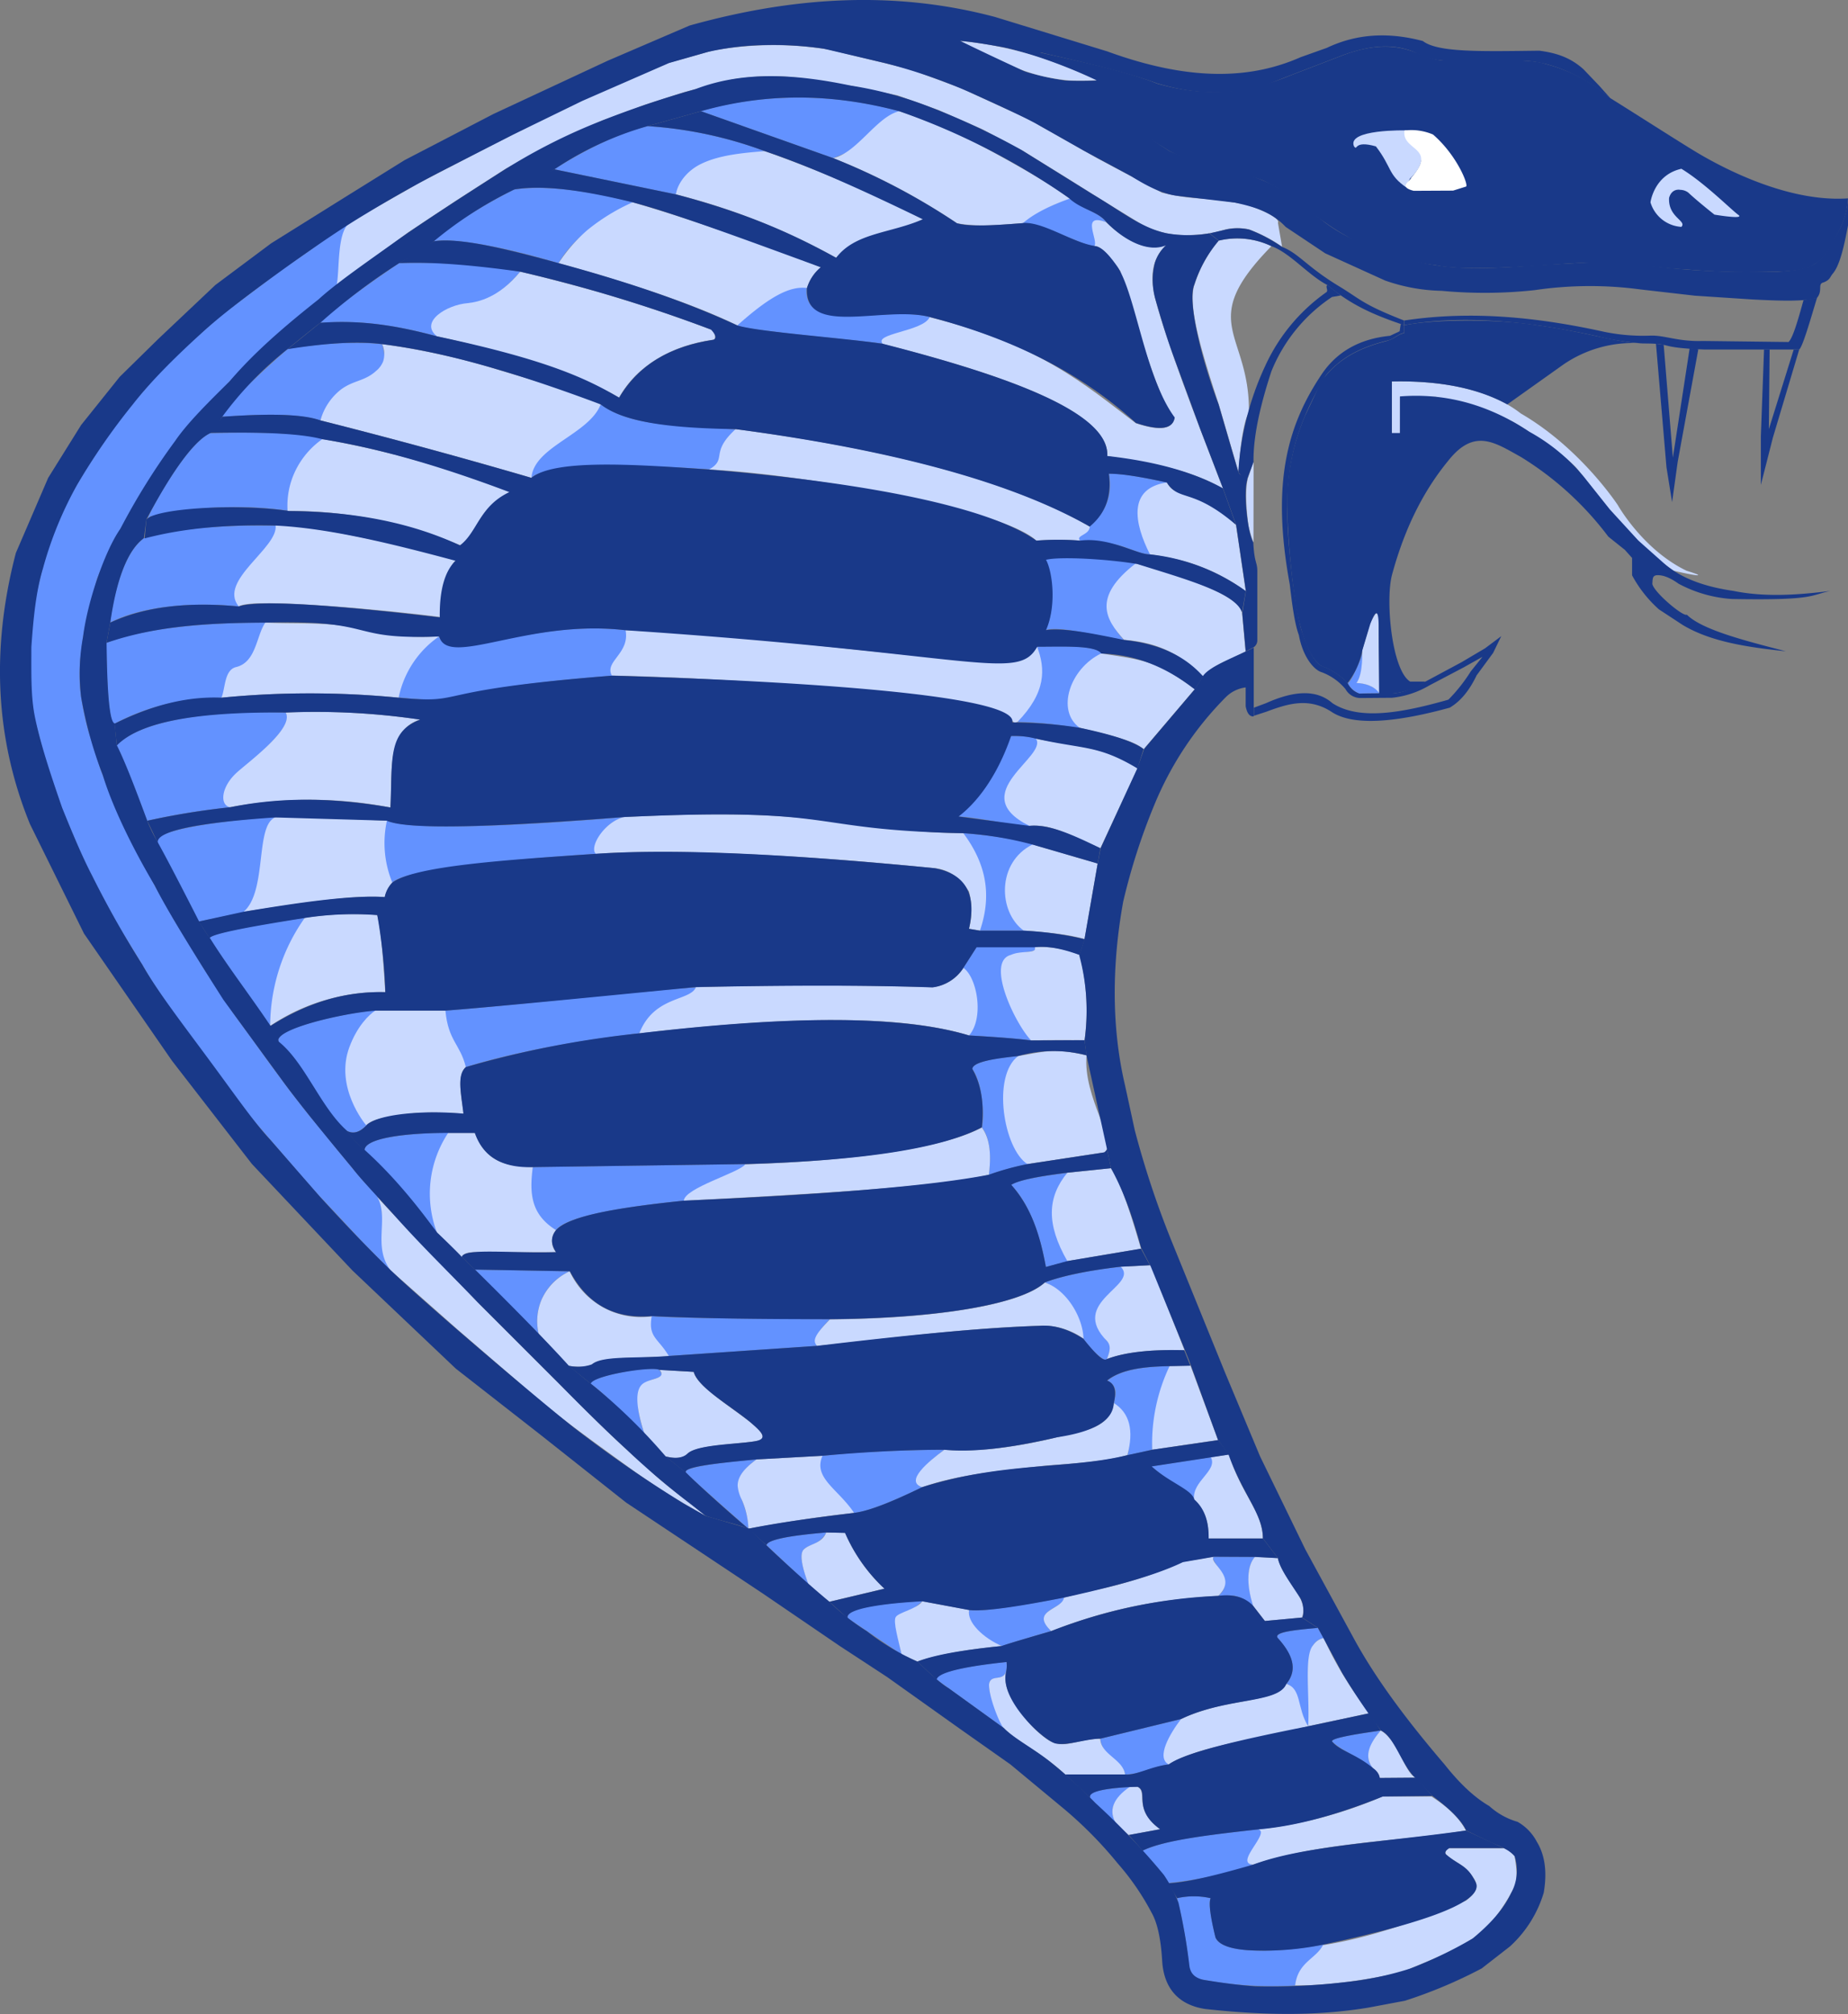 <svg id="COBRA" xmlns="http://www.w3.org/2000/svg" viewBox="0 0 457.21 498.17"><rect x="0" y="0" width="457.21" height="498.17" fill="#808080" stroke="none"/><defs><style>.cls-1{fill:#6392ff;}.cls-2{fill:#193989;}.cls-3{fill:#c9d9ff;}.cls-4{fill:#fff;}</style></defs><g id="_1" data-name="1"><path class="cls-1" d="M92.13,62.05C88,66.42,88.92,77.37,88.92,77.37L76.39,87.78,66,97.28,54.62,109.15l-8,10-7.12,10.68-7.13,12.53-3.43,8.17-2.63,10.09A73.25,73.25,0,0,0,25,168.69a37.33,37.33,0,0,0-.38,5.58,36.71,36.71,0,0,0,.38,5.56A76.27,76.27,0,0,0,26.73,188c.13.43,3,9.57,3,9.57l3.3,8.43,4.55,9.76,5.61,10.68L48,235l7.46,12.19L62.6,258l5.15,7.05,4.09,5.67,4.83,6.53,4.58,5.87,3.25,3.92,4.29,5.29,5.41,6.55L98,303c3.26,4.31-.4,12.1,3.56,18.66l-7.25-7.38-5.67-6.07-5.14-5.47L79,297.65l-5.61-6.52L67.22,284,61,275.89l-7.78-10.28-6.46-9.08-4.29-6.61-4-6.63-4.61-7.55-4.62-8.5-3.89-7.78-5.15-12.27-4.09-12.06-2.5-9.56a80.93,80.93,0,0,1-1.32-13.65,122.79,122.79,0,0,1,1-14.24A141,141,0,0,1,16.9,143c2.44-8.18,3.87-10.2,3.87-10.2l3.91-6.75s1.2-2.19,6.4-9.89a70.63,70.63,0,0,1,5.57-7.65q4.27-4.93,8.54-9.89l5.61-5.34,8.84-7.84,9.23-6.93,5.87-4.41,7.06-4.88,5-3.63S93.64,61.13,92.13,62.05Z" transform="translate(-4.93 -7.4)"/><path class="cls-2" d="M462.14,56.47c-18.51,1.27-38.78-12.27-39.37-12.56C416.47,40,410,35.83,403.34,31.68a39.41,39.41,0,0,0-16.14-8.49c-3.72-1.36-14.43-.76-25.42-.8-3.94-.56-5.13-1.74-9.18-2.84-4.86-1.26-9.94-.51-15.15,1.41l-13.28,5.1c-9.68,4-20,5.75-33,2-6.44-2.62-17.08-5.11-28.52-7.57a66.89,66.89,0,0,0-10.05-1.6c3.22.82,6.22,1.64,8.55,2.44a124.67,124.67,0,0,1,15.1,6c-2.67.1-5.26.11-7.73,0a69.64,69.64,0,0,1-10.31-2.32S285,38.71,294.29,44.79c8.85,4.38,11.33,2.93,23.07,7.23,8.8,4.23,10.61,7.32,15.26,10.31A59.1,59.1,0,0,0,360.17,73c5.36,1.18,16.9.75,30.64-.25,14.61-1.15,18.82.63,31.63,1.32a166.89,166.89,0,0,0,20.23.53c10.26,0,13-1.26,16.78-9.25A20.07,20.07,0,0,0,462.14,56.47Z" transform="translate(-4.93 -7.4)"/><path class="cls-1" d="M178.35,34.91s21.76-7.57,49.07,0c-6.27,4.44-5.81,7.64-16.36,11.6Z" transform="translate(-4.93 -7.4)"/><path class="cls-1" d="M142.08,49.28s12-8,23.08-10.68a102.17,102.17,0,0,1,26.38,5.26c.88.3,1.74.61,2.59.93-7.36,1.19-18.59,2.81-22,10.69Z" transform="translate(-4.93 -7.4)"/><path class="cls-1" d="M112.27,67.08s4.61-5,19.78-12.79c12.4-1.85,29.94,3.3,29.94,3.3s-13.22,5.08-18.86,14.9C118.47,65.24,112.27,67.08,112.27,67.08Z" transform="translate(-4.93 -7.4)"/><path class="cls-1" d="M84.17,87.26c4.62-4.88,19.52-14.77,19.52-14.77a144.83,144.83,0,0,1,29.94,2.11c-11.87,14.24-18.86,2.64-20.57,16C97.63,86.33,88.66,87,84.17,87.26Z" transform="translate(-4.93 -7.4)"/><path class="cls-1" d="M59.9,110.47C59.79,108,74.67,94.91,76.12,93.72c0,0,12.67-2.37,23.35-1.19,3.62,11.75-10.6,5.53-15.3,18.86C76.62,108.9,62.4,110.47,59.9,110.47Z" transform="translate(-4.93 -7.4)"/><path class="cls-1" d="M42.09,135.13c-3.56,5.4,7.78-17.41,14.84-20.58C80.87,113.89,84.7,116,84.7,116l-8.22,17.76h0c-1.56-.22-3.16-.41-4.81-.56A96.43,96.43,0,0,0,42.09,135.13Z" transform="translate(-4.93 -7.4)"/><path class="cls-1" d="M32.2,161.37s1.58-15.83,8.31-20.84c13.39-4.09,35.09-3,35.09-3C68.74,154.25,63.06,154.91,64,157.41,64,157.41,44.86,155,32.2,161.37Z" transform="translate(-4.93 -7.4)"/><path class="cls-1" d="M33.26,186.42c-2,0-2-20-2-20s10.81-5.09,39.3-5a.65.65,0,0,1,.25.17c1.63,1.72-4.78,10.55-11.12,18.44a53.31,53.31,0,0,0-8.51.54A55,55,0,0,0,33.26,186.42Z" transform="translate(-4.93 -7.4)"/><path class="cls-1" d="M41.3,210.42S36.42,197,33.78,191.79c9.18-9.61,41.82-8.14,41.82-8.14,3.4,5.52-20.31,18.12-13.75,23.45A176.32,176.32,0,0,0,41.3,210.42Z" transform="translate(-4.93 -7.4)"/><path class="cls-1" d="M54.1,235.35S46.66,220.65,43.94,216c-2.77-4.09,26.38-6.46,29-6.46-6.51,6.51,1.73,14.75-6.86,23.34Z" transform="translate(-4.93 -7.4)"/><path class="cls-1" d="M71.77,261.19s-12-16.88-14.84-21.49c-2.24-1.59,23.42-5.28,23.42-5.28S72.3,248.93,71.77,261.19Z" transform="translate(-4.93 -7.4)"/><path class="cls-1" d="M95.88,285.44c-7.35,8.28-11.18-10.14-22-20.29-2.11-4,24.93-8.71,24.93-7.65S83,267.84,95.88,285.44Z" transform="translate(-4.93 -7.4)"/><path class="cls-1" d="M113.05,312.36c-2-2.69-4.11-5.48-6.5-8.33a146.52,146.52,0,0,0-11.43-12.11c0-4.35,20.84-4.35,20.84-4.35a28.66,28.66,0,0,0-3.51,8.06A29.82,29.82,0,0,0,113.05,312.36Z" transform="translate(-4.93 -7.4)"/><path class="cls-1" d="M138.2,337.33l-15.78-15.88,23.49.42a13.43,13.43,0,0,0-7.71,15.46Z" transform="translate(-4.93 -7.4)"/><path class="cls-1" d="M164.47,362.36s-9.6-10.18-13.42-12.68c0-1.85,15.3-4.62,17-3.43C171.36,350.6,158.17,344.4,164.47,362.36Z" transform="translate(-4.93 -7.4)"/><path class="cls-1" d="M190.09,385.54s-13.72-12-15.43-13.84,17.41-3.3,17.41-3.3C183.31,375,190,377,190.09,385.54Z" transform="translate(-4.93 -7.4)"/><path class="cls-1" d="M205,399.39l-10.42-9.76c0-2.11,14.78-3.16,14.78-3.16C206.31,392.27,200.25,386.47,205,399.39Z" transform="translate(-4.93 -7.4)"/><path class="cls-1" d="M228,416.66l-13.33-9c-1.18-3.43,18.47-4.22,18.47-4.22C226.43,409.8,225.3,404.07,228,416.66Z" transform="translate(-4.93 -7.4)"/><path class="cls-1" d="M253.25,434.84l-16.6-12c0-2.77,17.28-4.35,17.28-4.35C255,427.35,244.28,415.32,253.25,434.84Z" transform="translate(-4.93 -7.4)"/><path class="cls-1" d="M281.49,458.94l-6.85-6.8c-.83-1.77,4.3-2.33,10-2.76C280,452.91,278.94,455.32,281.49,458.94Z" transform="translate(-4.93 -7.4)"/><path class="cls-1" d="M293.37,473.24c.51-1.06-2.76-4.8-5.78-8.07,6.53-3,17.87-4,30.71-5.52-3,4.68-6.49,8.83-3.3,9A95.74,95.74,0,0,1,293.37,473.24Z" transform="translate(-4.93 -7.4)"/><path class="cls-1" d="M296.14,476.93a119.58,119.58,0,0,1,2.9,15.95,4,4,0,0,0,3.5,4.22,94.27,94.27,0,0,0,22.88,1.43c.25-4.48,5.23-6.84,7-10.13-13.89,2.53-25.54,1.92-26.77-1.78-1.57-6.56-1.62-8.9-1.19-9.69A18.74,18.74,0,0,0,296.14,476.93Z" transform="translate(-4.93 -7.4)"/><path class="cls-1" d="M294.07,443.85c-3.83.47-7.09,2.47-10.76,2.47-.58-3.49-5.81-4.29-6.13-8.85l20-4.87S291.49,441.92,294.07,443.85Z" transform="translate(-4.93 -7.4)"/><path class="cls-1" d="M244.66,405.64c3.53.9,23.52-3.09,23.52-3.09,0,2.91-8.58,3-3.17,8.31,0,0-7.59,2.13-12.22,3.69C250.33,413.79,243.75,410.06,244.66,405.64Z" transform="translate(-4.93 -7.4)"/><path class="cls-1" d="M216.22,381.63c-1.84-2.82-11.38-8.5-7.83-14.13C222,366,238.59,366,238.59,366s-10.64,7.6-5.5,9.25C233.09,375.26,221.34,381.17,216.22,381.63Z" transform="translate(-4.93 -7.4)"/><path class="cls-1" d="M166.35,332.93c-3,2.13.47,8.33,4.07,9.88,0,0,15.05-1.05,36.68-2.5,0,0-1.58-2.11,3.17-6.59C210.27,333.72,169.78,333.59,166.35,332.93Z" transform="translate(-4.93 -7.4)"/><path class="cls-1" d="M142.5,311.68s-8.31-3.34-5.75-15.59l52.55-.74c1.16.72-11.1,5.51-10,8.6C179.28,304,146.39,306.23,142.5,311.68Z" transform="translate(-4.93 -7.4)"/><path class="cls-1" d="M120.18,271.35s-4.89-7.14-5.69-14c6,0,59.63-6,65.51-5.83-1.42,1.86-17.25,7.94-12.6,11C137.61,265.51,120.18,271.35,120.18,271.35Z" transform="translate(-4.93 -7.4)"/><path class="cls-1" d="M102,225.72c-2.68-3.3-2.6-14.12-1.36-15.34,8.18,3.7,58.74-.88,58.74-.88s-8.55,2.41-5.08,9C154.28,218.5,106.23,221.08,102,225.72Z" transform="translate(-4.93 -7.4)"/><path class="cls-1" d="M103.36,179.9c-.36-6.63,8.41-14.93,10.14-15.06,3.29,7.27,21.51-4.31,46.39-1.55,1.77,5.8-5.38,7.11-3.22,11.22C110.17,178.1,122.48,181.91,103.36,179.9Z" transform="translate(-4.93 -7.4)"/><path class="cls-1" d="M136.39,125.57c-.64-6.17,15.3-13.28,17.16-18.14,7.75,5.67,19.72,5.18,33.64,6.2-6.2,4.62-2.54,7.78-6.33,9.89C180.86,123.52,141.48,120.53,136.39,125.57Z" transform="translate(-4.93 -7.4)"/><path class="cls-1" d="M187.31,87.89c.33-2.34,11.95-10.59,17.22-9.28-1.23,12,21.06,4.09,30.8,7.33,0,4.9-15.33,3.66-11.23,6.59C218.24,91.53,190.16,89.31,187.31,87.89Z" transform="translate(-4.93 -7.4)"/><path class="cls-1" d="M257.63,62.62c0-1.52,8.36-4.67,11.76-6.22,3.79,3,7.5,3.49,9.26,6C272.4,60,277.05,68,276,68.27,272.3,68.27,262.45,62.1,257.63,62.62Z" transform="translate(-4.93 -7.4)"/><path class="cls-1" d="M290.2,144.62c-5.36-.19-6.38-3.35-18-3.43-2.44-2,9.14-4.65,7.1-16.61,3.52-.19,11.64,1.6,14.11,2.11S280,127,290.2,144.62Z" transform="translate(-4.93 -7.4)"/><path class="cls-1" d="M283,165.72c-8.56-1.54-15.93-3.4-19.33-2.51,2.51-5.4,1.38-12.79-.2-17.6,1.75-.39,11-1,22.81,1.25C280.07,151.29,275.31,157.31,283,165.72Z" transform="translate(-4.93 -7.4)"/><path class="cls-1" d="M272.2,187.41c-1.41.12-6.69-1.31-15.55-1.42,5.17-7.07,7.5-9.27,4.86-18.65,6.69-.12,14.68-.29,16,1.69C271.59,172.09,265.86,180.9,272.2,187.41Z" transform="translate(-4.93 -7.4)"/><path class="cls-1" d="M258.63,211c5.18,2.28-10.5-1.36-16.53-1.63a211.8,211.8,0,0,1,13-19.91c3.74,0,6.54.35,7.29,1.38C255.83,201.87,249.05,204.74,258.63,211Z" transform="translate(-4.93 -7.4)"/><path class="cls-1" d="M259.34,237.59H247.27c2.17-5.9,2.22-13.51-4-24.13,7.85.7,13.86,1.64,17.41,2.9C253.93,219.49,250.92,230.92,259.34,237.59Z" transform="translate(-4.93 -7.4)"/><path class="cls-1" d="M260,264.75c-5.61-.72-15.32-1.22-15.32-1.22,2.92-7,1.9-10.66-1.43-16.71l3.29-5.14c4.77,0,10.68,0,14.38,0C262.77,245.1,243.25,237.26,260,264.75Z" transform="translate(-4.93 -7.4)"/><path class="cls-1" d="M259.83,295.23A73.73,73.73,0,0,0,249.58,298c.66-5.38.14-9.35-1.73-11.74.68-2.84.15-11.07-2.36-14.43,0-2.51,12.64-3.3,11.87-3.23C254.71,268.79,254.45,294.45,259.83,295.23Z" transform="translate(-4.93 -7.4)"/><path class="cls-1" d="M269.23,319.35l-5.54,1.45c-1.57-8.9-4.32-15.78-8.57-20.31,1.64-1.16,6.94-2.14,14.11-3C265.65,302.08,264.55,308.55,269.23,319.35Z" transform="translate(-4.93 -7.4)"/><path class="cls-1" d="M278.73,343.61c-.61.89-4.33-2.92-5.73-5.07-1.28-6-4-11.66-9.57-13.92,3.82-1.5,12-3.25,19.07-3.89,4.39,5.55-12.52,7.67-3.83,18.23C280.54,340.06,278.87,343.4,278.73,343.61Z" transform="translate(-4.93 -7.4)"/><path class="cls-1" d="M290,366l-6.1,1.36c1.45-6.11-.9-9.74-3.32-12.88-.2-.61,1.61-4.1-1.67-5.58,3.06-2.52,8.51-3.51,15.43-3.56C292,351.12,290,356.94,290,366Z" transform="translate(-4.93 -7.4)"/><path class="cls-1" d="M300.36,378.29c-1-2.57-5.14-3.36-10.55-8.18l15.43-2.38C305.59,372,301.09,373.74,300.36,378.29Z" transform="translate(-4.93 -7.4)"/><path class="cls-1" d="M315,404.62c-3.09-2.51-4.59-2.85-8.66-2.47,4.75-3.92-2.59-8.69-1.07-9.7l10.19.05C313.59,394.59,313.12,398.25,315,404.62Z" transform="translate(-4.93 -7.4)"/><path class="cls-1" d="M328.57,434.4c-2.32-3-2.08-9.38-5.39-10.48,2.38-2.79,2.37-6.38-2.11-11.34-1.06-1.39,3.8-2,9.89-2.51l1.45,2.51C326.39,413.91,329.43,424.58,328.57,434.4Z" transform="translate(-4.93 -7.4)"/><path class="cls-1" d="M345.41,445.54c-4.47-4-7.82-4.48-10.89-7.34-.35-.9,5.71-1.82,12-2.74C343.13,439.6,342.31,442.94,345.41,445.54Z" transform="translate(-4.93 -7.4)"/><path class="cls-1" d="M346.19,178.85c-.26.06-3.73,0-4.93.11a5.32,5.32,0,0,1-2.9-2.63c.7.25,4.29-7.83,3.59-8.08,0,0,.54,5.41-1.36,8.15C342.89,176.18,346,177.88,346.19,178.85Z" transform="translate(-4.93 -7.4)"/></g><g id="_2" data-name="2"><path class="cls-3" d="M293.39,68.06c-4.39,1.46-9.25-.45-14.79-5.7-6.6-2.48-1.62,4.74-3,6,1.66-.47,4.35,3,6.5,6.09,4.83,15.65,9.81,32.82,13.45,36.26-.46,2.66-3.15,3.54-9.62,1.36-12.7-9.61-23.75-19.45-51-26.21-1.62,3.57-14.14,4-11.55,6.63,29.62,7.54,56,16.67,55.52,27.75,12,1.69,21.24,3.74,28.6,8-7-18.19-13.86-36-16.68-46.64C289.47,76.35,289.66,71.63,293.39,68.06Z" transform="translate(-4.93 -7.4)"/><path class="cls-3" d="M306.46,66.92a31.49,31.49,0,0,0-6,10.82c-1.78,5.32,1.91,17.24,6,29.69l4.9,16.8c.74-12.45,2.56-14.85,2.56-14.85.25-19.88-13.23-21.93,5.58-41.1A20,20,0,0,0,306.46,66.92Z" transform="translate(-4.93 -7.4)"/><path class="cls-3" d="M321.1,62.49c.82-1.47-8-4.84-9.53-4.77-2.59-.48-4.72-.75-6.18-.91-3.74-.4-5.76-.35-9.44-1-1.54-.27-2.78-.57-3.58-.77l-15.83-8.42-17.2-9.75-16.77-7.7-12.38-4.6-20.14-4.89a84.44,84.44,0,0,0-28.9.26l-10.73,3-20.6,8.89-12.09,5.87-11.87,6-17.32,9c-5.34,3.11-15.4,8.69-17,9.73C88.23,64.69,89,74,88.23,77.89l17.67-13L117.81,57l12.31-7.91L142,42.74l12-5.57,10.65-3.91,9.64-3.1,11.64-3.07a58,58,0,0,1,19.64,0l9.86,1.52L227,31,237,34.57l10.89,4.77,9.88,5.23L269,51.51l8.35,5.23,9.23,5.66a22.25,22.25,0,0,0,5.79,2.43,23.54,23.54,0,0,0,6.47.72,32.28,32.28,0,0,0,9.32-1.4,13.3,13.3,0,0,1,5.79,0,37,37,0,0,1,8.17,4.26Z" transform="translate(-4.93 -7.4)"/><path class="cls-3" d="M269.56,56.53c-4.9-3.68-11.8-7.59-18.61-11.32a144.35,144.35,0,0,0-23.53-10.3c-5.55,1.26-10.43,10.3-16.36,11.6a163.18,163.18,0,0,1,17.77,8.31c4.72,2.58,9,5.21,12.85,7.8,5.2,1,10.87.33,16.3,0C261.21,59.81,265.82,57.89,269.56,56.53Z" transform="translate(-4.93 -7.4)"/><path class="cls-3" d="M233.25,61.64c-5.69-2.92-11.81-5.85-18.35-8.69-7.23-3.14-14.18-5.84-20.77-8.16-5.57.42-11.34,1-15.72,3.14-3.23,1.54-5.77,4.52-6.26,7.55A163.84,163.84,0,0,1,211.8,71.17C218.78,63.89,224.4,66.06,233.25,61.64Z" transform="translate(-4.93 -7.4)"/><path class="cls-3" d="M208,73.51a10.86,10.86,0,0,0-3.42,5.13c-4.07-.51-8.91,1.82-17.22,9.25C175.52,82.17,160,77.2,143.13,72.49a39.09,39.09,0,0,1,7.06-8.13,49.53,49.53,0,0,1,11.24-6.91c7,2,14.44,4.44,21.9,7C192,67.33,200.23,70.4,208,73.51Z" transform="translate(-4.93 -7.4)"/><path class="cls-3" d="M133.63,74.6q9.27,2.18,19.2,5c10,2.9,19.38,6.06,28,9.32,1.22.87,1.3,2.54.54,2.52-10.17,1.39-18.81,6.3-23.29,14.31C147.56,99.59,131,94.56,113.06,90.6c-4.51-3.53,2.39-7.83,7.63-8.22C123.3,82.09,128.38,81,133.63,74.6Z" transform="translate(-4.93 -7.4)"/><path class="cls-3" d="M186.94,113.55c36,4.67,67.82,12.5,87.59,24.1,0,2.12-3.58,2.17-2.37,3.48a67.29,67.29,0,0,0-10.82,0c-8.95-8.25-59.31-16.56-81-17.59C185,120.9,180.45,119.44,186.94,113.55Z" transform="translate(-4.93 -7.4)"/><path class="cls-3" d="M153.55,107.43c-6.89-3.25-17.1-6.07-26.49-8.91a177.06,177.06,0,0,0-27.59-6,6,6,0,0,1,.24,4.31A5.81,5.81,0,0,1,98,99.13c-2.83,2.6-5.52,2.28-8.68,4.59a14.57,14.57,0,0,0-5.11,7.67q16.39,4.14,33.28,8.82,9.57,2.66,18.92,5.39C137,117.87,150.62,114.9,153.55,107.43Z" transform="translate(-4.93 -7.4)"/><path class="cls-3" d="M131,129.08c-8.6,4.94-8,10.73-12.24,13.18A107.62,107.62,0,0,0,92.9,135a106.47,106.47,0,0,0-16.82-1.2,20,20,0,0,1,1.11-8A20.46,20.46,0,0,1,84.7,116c6.48,1.14,13.46,2.64,20.82,4.63A236.28,236.28,0,0,1,131,129.08Z" transform="translate(-4.93 -7.4)"/><path class="cls-3" d="M64,157.41c3.26-2.39,39.36,1.21,49.74,2.61.76-7.16,2-12.19,3.91-14-6.49-1.92-13.63-3.75-21.37-5.31-7.33-1.48-16.45-3.4-23.17-3.4C73.91,142.9,58.75,151,64,157.41Z" transform="translate(-4.93 -7.4)"/><path class="cls-3" d="M59.71,180c1-2.38.69-6.89,3.64-7.6,5-1.2,5-7.84,7.23-11,7.41.36,16-.25,22.82,1.49a64.28,64.28,0,0,0,20.16,1.93,24.27,24.27,0,0,0-10,15.15c-6.77-.66-14.25-1.07-22.33-1.05C73.44,178.91,66.25,179.33,59.71,180Z" transform="translate(-4.93 -7.4)"/><path class="cls-3" d="M61.88,207.07c-2.59-.47-2.27-4.73,1.19-8.15,2.17-2.24,14.9-11.2,12.53-15.27a175.58,175.58,0,0,1,33.24,1.75c-8.6,2.72-6.68,14.08-7.36,21.74a104.26,104.26,0,0,0-27.7-1.62A109.78,109.78,0,0,0,61.88,207.07Z" transform="translate(-4.93 -7.4)"/><path class="cls-3" d="M73,209.6c.11-.32,18.61.34,27.66.8A25.69,25.69,0,0,0,102,225.72a7.25,7.25,0,0,0-1.87,3.58c-7.91-.61-21.82,1.65-34.92,3.63C71.09,227.85,68,211.64,73,209.6Z" transform="translate(-4.93 -7.4)"/><path class="cls-3" d="M71.77,261.19a46.71,46.71,0,0,1,2.78-15.7,46.15,46.15,0,0,1,5.8-11.07c2.33-.36,4.88-.64,7.64-.8a78.25,78.25,0,0,1,10.25.1c.84,3,1.48,10.09,2,19.07a49.47,49.47,0,0,0-28.51,8.4Z" transform="translate(-4.93 -7.4)"/><path class="cls-3" d="M95.51,285.72c-.33-.38-7.8-9.43-4.15-19.28,1.9-5.14,4.84-8.07,6.47-9.09h17.3c.69,7.58,3.68,8.31,5.05,14-2.68,2.36-.55,9.58-.59,11.52-4.08-.16-8.9-.6-14.24.13C100.31,283.78,97.55,284,95.51,285.72Z" transform="translate(-4.93 -7.4)"/><path class="cls-3" d="M98,303c-.23.42,16.83,17.8,25.22,26.64l18.73,18.73c7.37,7.37,14.52,14.72,22.57,21.62,4.28,4.3,10.58,8.75,14.94,12.34a175,175,0,0,1-17.61-11c-9.35-6.72-18.32-13.23-23.58-17.71l-20.34-17.53-16.37-14.47C96.92,315.51,101.51,308.45,98,303Z" transform="translate(-4.93 -7.4)"/><path class="cls-3" d="M115.81,287.64h6.6c2.87,7.41,7.85,8.19,14.34,8.45-.89,6.7-.38,11.77,5.75,15.59a4.22,4.22,0,0,0,0,5.45H122.41c-1.66,0-2.84.35-3.23,1.19l-6.13-6A27.18,27.18,0,0,1,115.81,287.64Z" transform="translate(-4.93 -7.4)"/><path class="cls-3" d="M138.2,337.33a13.65,13.65,0,0,1,.68-8.35,13.87,13.87,0,0,1,7-7.11A19.37,19.37,0,0,0,166.17,333c-.92,5.25,1.57,5.32,4.25,9.85-8.12.63-16.46,0-19.08,2.08-1.44.73-3.81.61-5.77.32Q141.88,341.28,138.2,337.33Z" transform="translate(-4.93 -7.4)"/><path class="cls-3" d="M164.47,362.36c-2.77-8.4-2-11.49-.53-12.66s4.51-1.17,4.65-2.4a1.35,1.35,0,0,0-.53-1.05l8.49.49c1.39,5.93,23.76,16.09,15,17.21-7.79,1-15,1-16.92,3.44-1.6.92-3.32.68-5.06.25Z" transform="translate(-4.93 -7.4)"/><path class="cls-3" d="M190.09,385.54a19.2,19.2,0,0,0-1.66-7.22,9.21,9.21,0,0,1-1-3.43c0-2.68,2.36-4.8,4.67-6.49l16.32-.9c-2.38,5.5,3.81,8.13,7.83,14.13q-10.22,1.11-21.05,3Q192.61,385.06,190.09,385.54Z" transform="translate(-4.93 -7.4)"/><path class="cls-3" d="M210.09,403.6l-5.1-4.21q-2.73-7.23-1.19-8.73c1.52-1.48,4.42-1.35,5.55-4.19l4.66.1a41.32,41.32,0,0,0,9.71,13.79Z" transform="translate(-4.93 -7.4)"/><path class="cls-3" d="M252.79,414.55c-7.24.67-15.69,2-20.9,3.85L228,416.66c-.8-3.59-2.15-8.11-1.46-9.27s5.29-2,6.6-3.91l11.57,2.16C244.06,408.67,248.29,412.64,252.79,414.55Z" transform="translate(-4.93 -7.4)"/><path class="cls-3" d="M253.85,420.89c-.88,2.57-3.82.48-4.22,3.13-.08,2.59,1.89,7.9,3,9.87,1.43,3.11,9.53,6.43,15.83,12.43h14.82c-.51-3.79-6.05-4.94-6.13-8.85-6.26.17-9.11,2.89-13.11.17a25.23,25.23,0,0,1-5.15-4.81C256,428.82,253,425.71,253.85,420.89Z" transform="translate(-4.93 -7.4)"/><path class="cls-3" d="M284.16,461.3l-2.9-2.56c-2.34-3.4-.88-6.59,3.2-9.36h1.91c2.72,1.41-1.32,5.32,5.56,10.49Z" transform="translate(-4.93 -7.4)"/><path class="cls-3" d="M325.36,498.5c6.66.09,15.62-.93,26-3.16,7.44-3,14.75-6,19-9.19,3.53-2.67,6.57-6.89,9.31-12.09.74-1.86.47-4.59,0-7.49a6,6,0,0,0-2.67-2H363.5c-.89.4-1.11.92-.85,1.53,2.17,2,4.76,2.56,6.55,5.45,1.12,1.44,2.08,3.26-1.6,6-12.83,5.4-24,9.16-35.36,11C330.42,492,326.05,492.74,325.36,498.5Z" transform="translate(-4.93 -7.4)"/><path class="cls-3" d="M347,451.77a107.58,107.58,0,0,1-30.74,8.13c3,.87-6.1,8.46-1.29,8.72,17.67-5.7,34.11-5.45,52.63-8.43-1.7-3.29-4.76-6-8.52-8.42Z" transform="translate(-4.93 -7.4)"/><path class="cls-3" d="M355.28,447.12l-9,.07a2.35,2.35,0,0,0-.87-1.65c-3.61-3.14-1.66-6.84,1.12-10.08C350.92,437.9,352.5,446.21,355.28,447.12Z" transform="translate(-4.93 -7.4)"/><path class="cls-3" d="M343.75,431.17l-15.18,3.23c.45-7.27-1.1-17.53,1.26-20.06a4.09,4.09,0,0,1,2.58-1.76A92.41,92.41,0,0,0,343.75,431.17Z" transform="translate(-4.93 -7.4)"/><path class="cls-3" d="M328.57,434.4c-10.72,2.73-27.81,5.07-34.5,9.45-3.17-1.7.25-7.56,3.07-11.25,11.07-5.36,23.76-3.82,26-8.68C327,425.06,325.74,429.77,328.57,434.4Z" transform="translate(-4.93 -7.4)"/><path class="cls-3" d="M327.06,407.51l-9.19.85-2.9-3.74c-1.8-5.54-1.47-10.08.46-12.12l5.63.3C322.67,398.85,328.87,402.6,327.06,407.51Z" transform="translate(-4.93 -7.4)"/><path class="cls-3" d="M306.31,402.15c-12.68.78-25.27,2.46-41.3,8.71-5.39-5.18,2.73-5.21,3.17-8.31l6.49-1.59a106.59,106.59,0,0,0,22.94-7.24l7.63-1.27C303.74,394,311.43,397.43,306.31,402.15Z" transform="translate(-4.93 -7.4)"/><path class="cls-3" d="M317.36,387.94c0-6.64-5.42-11-8.35-20.77l-4.51.68c1.79,3.33-4.72,5.95-4.14,10.44,2.23,2.43,3.65,4.59,3.55,9.65Z" transform="translate(-4.93 -7.4)"/><path class="cls-3" d="M306.29,363.6l-6.81-18.39-5.19.11A44.45,44.45,0,0,0,290,366Z" transform="translate(-4.93 -7.4)"/><path class="cls-3" d="M283.85,367.34c-3.39.87-6.68,1.69-19.78,2.55-11.08,1.17-22.17,2.25-31,5.37-4.41-1.44,1.56-6.34,5.5-9.25,11.86.78,22.75-1.73,34.16-4.63,4.44-1.07,7.11-3.06,7.78-6.92C284.42,356.9,285.5,361.25,283.85,367.34Z" transform="translate(-4.93 -7.4)"/><path class="cls-3" d="M298,341.38c-9.86-.29-16.13.94-19.22,2.23.37-1.12,1.3-2.91.13-4.4-9.9-9.78,8-13.78,3.3-18.47l7.45-.38Z" transform="translate(-4.93 -7.4)"/><path class="cls-3" d="M273,338.54a17.5,17.5,0,0,0-11.32-3.2c-19.23.7-36.64,3.11-54.58,5-1.11-1.2-.92-2.44,3.17-6.59,24.91-.15,46.89-3.36,53.16-9.1C268.58,326.28,272.83,333,273,338.54Z" transform="translate(-4.93 -7.4)"/><path class="cls-3" d="M287.22,316.28,269,319.34c-5.28-9.2-4.95-15.82,0-21.86l10.77-1.12C282.42,300.44,284.85,308.05,287.22,316.28Z" transform="translate(-4.93 -7.4)"/><path class="cls-3" d="M249.58,298c-14,3.24-48.57,5-75.46,6.41.09-3.13,13.84-7,15.18-9,30.12-.94,50-4.54,58.55-9.11C249.46,288.51,250.36,291.91,249.58,298Z" transform="translate(-4.93 -7.4)"/><path class="cls-3" d="M278.11,292.45l-19,2.89c-5.88-3.74-8.85-21.83-2.26-26.73,5.62-.89,8.51-2.15,16.9-.16C272.83,279,281.73,290.08,278.11,292.45Z" transform="translate(-4.93 -7.4)"/><path class="cls-3" d="M244.68,263.53c-16.82-5.15-43.94-4.84-81.58-.53,3.66-9.36,12.6-7.91,14-11.4q29.63-.85,58.57,0a10.56,10.56,0,0,0,7.62-4.78C246.65,249.15,248.49,259.15,244.68,263.53Z" transform="translate(-4.93 -7.4)"/><path class="cls-3" d="M273.26,264.7a56.33,56.33,0,0,0-1.19-21.1,24.79,24.79,0,0,0-11.15-1.92c.74,1.75-3.28.72-5.88,1.92-6.33,1.64,1,17,5,21.16C260,264.76,264.43,264.61,273.26,264.7Z" transform="translate(-4.93 -7.4)"/><path class="cls-3" d="M247.38,237.59l-2.72-.46a18,18,0,0,0,0-9.19c-2.38-3.77-5.28-5.47-8.52-5.79-50.42-5-74.82-4.13-83.79-3.55-1.76-1.66,2.18-8,7-9.1,18.13-.88,32.39-1,45.63.39,14.38,1.83,29.35,3.78,38.26,3.57C249,221.15,250.34,228.89,247.38,237.59Z" transform="translate(-4.93 -7.4)"/><path class="cls-3" d="M273.26,239.68c-4-1.15-8.45-1.57-15.09-2.11-6.3-4.6-6.69-16.87,2.24-21.29L276.5,221C275.31,227.81,274.22,234.13,273.26,239.68Z" transform="translate(-4.93 -7.4)"/><path class="cls-3" d="M277.18,217.21c-8-3.43-12.07-6-17.58-5.53-16.13-8,4.81-17.19,1.6-21.58,10.28,2.11,16.85,1.8,25.17,7.37Z" transform="translate(-4.93 -7.4)"/><path class="cls-3" d="M256.58,186.06c.07-.48-.2.47-.79,0-6.41-5.09-50.85-10.4-99.5-11.57-1.87-3.57,4.51-5.36,3.41-11.23,39.67,1.87,80.73,8.42,94.15,7.66,3.31.14,6-.74,7.66-3.58C263.57,172.8,263.84,178.63,256.58,186.06Z" transform="translate(-4.93 -7.4)"/><path class="cls-3" d="M287.9,192.7c-2.67-2.25-8.54-3.5-15.87-5.29-5.88-4.24-2.39-14.67,5.35-18.38,10.52,1.64,13.76,1.76,23.12,8.86Z" transform="translate(-4.93 -7.4)"/><path class="cls-3" d="M302.55,174.66c-4.83-4.53-9.72-8.21-19.53-9-4.48-4.94-8-10.47,2.9-18.9,20.08,5.52,26,9.47,26.33,12.43l.85,9.36C307.48,171.43,305.55,171.62,302.55,174.66Z" transform="translate(-4.93 -7.4)"/><path class="cls-3" d="M313.14,153.6c-8.81-6.26-16.36-8-23.7-9.07-3.91-7.7-5.56-16.34,4.17-17.79,2.23,4.35,7.32,1.45,17.11,10.47Z" transform="translate(-4.93 -7.4)"/><path class="cls-3" d="M315.05,141.58a29.32,29.32,0,0,1-1.23-4.11s-1.22-8.1-.09-12l1.35-3.84Z" transform="translate(-4.93 -7.4)"/><path class="cls-3" d="M346.19,178.87c-1.28-1.81-3.55-2.45-5.66-2.53,1.72-2.24,1.41-8.08,1.41-8.08l1.82-6.27c1.52-3.31,2.17-4.08,2.32-1.29Z" transform="translate(-4.93 -7.4)"/><path class="cls-3" d="M194.27,377.21Z" transform="translate(-4.93 -7.4)"/><path class="cls-3" d="M276.22,27.26a128.46,128.46,0,0,0-14.51-5.8,88.52,88.52,0,0,0-19.25-3.93s6.06,3.13,14.77,7a46.31,46.31,0,0,0,12.2,2.77C272.79,27.43,276.22,27.26,276.22,27.26Z" transform="translate(-4.93 -7.4)"/><path class="cls-3" d="M420.92,63.52a8.54,8.54,0,0,1-7.65-6.06s.86-6.8,7.65-8.31c5.67,3.43,12.38,10.17,14.09,11.4s-5.91-.06-5.91-.06-4.26-3.36-6.46-5.44a3.39,3.39,0,0,0-2-.69s-2.07-.5-2.77,2C417.62,61.21,422.34,62,420.92,63.52Z" transform="translate(-4.93 -7.4)"/><path class="cls-3" d="M351.28,114.55h-2V101.76c20.94-.43,29.54,6.1,31.92,7.92,14.79,8.57,24,22.68,24,22.68s6.17,11,17,16.22c5.28,1.61,2.7,1.36-3.17,0-9.26-6.2-18.54-18.44-18.54-18.44l-5-6.34s-1.75-2.83-12.26-9.58c-4.13-2.75-4.57-2.75-4.57-2.75a36.22,36.22,0,0,0-12.82-4.21c-.74.35-1-.7-1-.7l-3.16,0-1.44-1h-8.95Z" transform="translate(-4.93 -7.4)"/><path class="cls-3" d="M339.93,43.61c1,1.25-.28-1.62,5.41,0,4,5.21,2.93,7,7.52,10.15,0,0-.22-.15.95-2.25,7-6.47-.95-11.86-.95-11.86S338,39.29,339.93,43.61Z" transform="translate(-4.93 -7.4)"/></g><g id="_3" data-name="3"><path class="cls-2" d="M273.73,268.45l-.47-3.69a52.56,52.56,0,0,0-1.3-21l1.3-4.18L276.5,221l.74-3.81,9-19.57,1.78-5,12.46-14.67,1.95-3.14c1.41-2.43,7.26-4.53,12.69-7.22l0,17c-1.06.13-1.68-.82-2-2.51v-4.64a8.41,8.41,0,0,0-4.94,2.43,82.07,82.07,0,0,0-17.7,26.72,154.45,154.45,0,0,0-7.66,23.83c-2.69,14.83-3.05,30.54.44,45.4L285.69,287a227.14,227.14,0,0,0,9.24,27.74l13.16,32.35,8.59,20.55,11.19,23,11.94,21.92c5.62,10.36,13.54,20.8,22.5,31.27,3.45,4.35,7.1,8,11.08,10.31a17.64,17.64,0,0,0,7,3.9,12.21,12.21,0,0,1,4.77,4.94c2,3.28,2.58,7.47,1.7,12.6a29.42,29.42,0,0,1-8.34,13.27l-7,5.45a117.62,117.62,0,0,1-19,8l-9.05,1.7c-11,1.82-23.59,2.18-40.35.34-6.53-1-10.18-5-10.65-11.74-.31-5.47-1.17-9.54-2.63-12.09a62.5,62.5,0,0,0-8.41-12.22,100,100,0,0,0-14.1-14.15l-12.43-10.31-12.77-9-17.7-12.6-11.75-7.69-18.9-12.89-33.93-22.57-21.14-16.73-21-16.4L92.11,321.65,67.25,295.31,47.5,269.81,25.71,238.32,12.35,211.26q-12.82-31.38-3.5-67.07l8-18.59L25,112.53l9.54-11.91,9.53-9.36L58.22,77.89,72,67.6,90.27,56.19,105.05,47,127,35.6l28.26-13.17,20.27-8.71c25.05-7,50.23-8.87,75.59-2.12l27.75,8.51c21.2,7.74,36.09,6.63,47.84,1.44l6.49-2.31c7.76-3.69,15.7-3.82,23.76-1.69,3.68,2.85,14.3,2.57,28.83,2.39,3.7.5,7.41,1.44,10.9,4.59l3.91,4.09,2.73,3.06c-5.18-4.29-13.88-9.45-22.65-9.25H363.84a17.36,17.36,0,0,1-8.69-2c-5.74-2.54-11.69-1.61-17.7.51l-13.28,5.1-7.83,3.07c-8.81,1.61-15.75,1.7-25.2-1.11-9.36-3.47-27-7.13-28.52-7.57-1.46.39-14.24-2.52-20.16-2.92C261.82,26.94,280,34.46,284.79,38.6l9.5,6.19a54.22,54.22,0,0,0,11.62,3.46c1.74-.08,12.54,3.88,15,5.51a31.57,31.57,0,0,1,7.23,4.64,39.21,39.21,0,0,0,10.21,7.52c7.56,3.39,15,6.12,21.81,7.08,6.59,1.09,15.14.78,24.27.06l12.26-.67a78.48,78.48,0,0,1,12.77.28,199.06,199.06,0,0,0,23,1.93h12.26c3.5-.17,6.75-.61,9.19-1.93a11.7,11.7,0,0,0,3.58-4l2.75-4.9a21.82,21.82,0,0,0,1.91-7.29v6.62c-.84,4.49-1.9,9.65-3.67,11.86-.93,1.07-.66,1.58-2.36,2.29-1.6.33-.15,2-1.63,3.81-3,1-9.79.73-15.9.42l-14.32-.94L410.83,79a93.87,93.87,0,0,0-26.22.17,114.61,114.61,0,0,1-23,.17,44.68,44.68,0,0,1-14-2.55l-14.81-6.73L323,63.52c-3.64-3.89-8.06-5-12.52-6L296,55.81c-3.65-.51-7.39-2.44-11.15-4.8L273,44.63l-11.9-6.74C257,35.72,251,33,244.67,30.13A136.45,136.45,0,0,0,223.88,23l-15.11-3.55a85,85,0,0,0-14.64-.9A68.34,68.34,0,0,0,180,20.26L170.42,23,149,32.36l-17.11,8.33L113.69,50c-6.07,3.15-12.15,6.6-18.25,10.3C89.52,63.85,84.17,67.54,78,71.88,69,78.29,60.78,84.39,55.45,89.2c-7,6.33-13.2,12.5-17.66,18.23A162.55,162.55,0,0,0,24,127.34a92.26,92.26,0,0,0-8.46,20.73c-1.74,5.74-2.37,12.51-2.85,19.4,0,6.36-.15,12.09.84,17.08,1.27,6.37,3.88,14.33,6.77,22.64,2.51,6.25,5,12.16,7.48,16.92A246.92,246.92,0,0,0,40.13,246c3.54,6.34,10.1,14.84,16.66,23.73,5.8,7.82,10.95,15.27,15,19.59l12.41,14.22c6.94,7.58,13.56,14.51,19.52,20.07,10.61,9.78,34.14,29.74,43.29,37a313.56,313.56,0,0,0,27.13,18.73l5.29,3,11,3.22c2.54,2.76,12.62,12.16,19.72,18.06a54.25,54.25,0,0,0,9.24,7.26,59.19,59.19,0,0,0,12.56,7.54c2.83,2.71,5.64,5.37,7.66,6.55l13.7,9.89c2.71,2.71,7.13,4.93,11.25,8.18a119.38,119.38,0,0,1,11.33,10.3,174.09,174.09,0,0,1,17,17.84,34.41,34.41,0,0,1,3.61,6.9,144.59,144.59,0,0,1,2.69,15.54c.3,2.25,1.71,3.08,3.44,3.5,4.39.71,8.71,1.33,12.89,1.6a157.78,157.78,0,0,0,22-1,80.09,80.09,0,0,0,16.33-3.39,103.41,103.41,0,0,0,15.43-7.43c4.18-3.47,7.61-7.13,9.48-11.18a11.62,11.62,0,0,0,.91-9.16c-1.7-2-4.49-2.72-6.57-3.76l-5.42-2.62c-1.52-3.17-5.23-6.22-8.38-8.56l-4.33-4.55c-3.3-3.23-5.09-10.12-8.39-11.62a162.39,162.39,0,0,1-9.59-14.24l-6-11.15-3.9-2.55c.48-.55.49-3.28-.47-4.82-2.71-4.13-5.13-7.46-5.53-9.9l-3.7-4.86c0-6.09-5-10.81-8.52-20.77l-2.62-3.64L299,343.61l-9.36-22.93-2.39-4.61c-2.56-9.29-4.66-14.57-7.45-19.71l-1-4.77Z" transform="translate(-4.93 -7.4)"/><path class="cls-2" d="M316,165.72v-17c0-2.41-.71-1.81-1-7.14-1.4-2.43-2.51-12.34-1.48-15.53-.55-1-1.64-.84-2.19-1.79q-2.46-8.4-4.9-16.8c-4.16-10.92-7.85-25.72-6-29.69a31.65,31.65,0,0,1,6-10.82l-2.3-1.83a31,31,0,0,1-10.52,0c-6.38-1.38-10.84-5.2-18.31-9.64L257.77,44.57A174.77,174.77,0,0,0,235.33,34a91.7,91.7,0,0,0-19.91-5.42c-13.66-2.89-26.75-3.64-38.43.87a241.61,241.61,0,0,0-23,7.73,143,143,0,0,0-25.93,13.28c-9.4,6-18.14,11.69-24.21,15.93C96,72,88.17,77.39,83.72,81.47c-8,6.32-15.83,13-22,20.27-5.08,5-10.45,10.3-13.48,14.76A166,166,0,0,0,34.7,138.21c-3.72,5.26-8.12,17.83-9.22,26.7A49.18,49.18,0,0,0,25,179.83a100.83,100.83,0,0,0,5.35,19.27c2.26,7.51,7.13,17.68,12.86,27.34,3.08,6.19,10.25,17.7,17,28.28l14.34,19.64c4.19,5.77,10.65,13.66,17.58,22,2.23,2.92,7.21,8.11,10.74,12.08,6.51,7.32,13.56,14.13,20.34,21.19l20.1,20.09c6,6.1,11.66,11.67,16.55,16.15a186.83,186.83,0,0,0,15.91,13.53l3.68,2.92c3.54,1.19,7.84,2.09,10.68,3.22-2.67-2.1-12.55-10.91-15.41-13.84l-5.11-4.06a139.79,139.79,0,0,0-18.52-18c-1.87-1.44-3.66-3-5.48-4.47-5.9-6.55-16.64-17.33-23.09-23.67l-3.35-3.21c-2-2.14-6.08-6-6.08-6-1.87-2.38-8.55-12-17.93-20.44a30.13,30.13,0,0,1-4.51-4.87c-6.44-5.77-10.26-16.69-16.73-21.9a36.83,36.83,0,0,0-2.11-4c-5.15-7.66-10.5-14.55-14.84-21.49a49,49,0,0,1-2.83-4.35c-4.4-8.63-7.86-15.34-10.4-19.89a35.88,35.88,0,0,1-2.4-5c-3-8.11-5.47-14.55-7.52-18.63-.17-1.79-.52-5.37-.52-5.37-1.24-.32-1.87-7.32-2-20,.31-1.67.61-3.34.92-5,1.51-10.4,4.13-17.76,8.31-20.84.21-1.54.41-3.09.62-4.64C47.7,123.6,53,116.42,56.93,114.55c1.52-.72,2-2.72,3-4.08A87.33,87.33,0,0,1,76.12,93.72c4.72-3.89,8.09-6.5,8.09-6.5a154.69,154.69,0,0,1,19.48-14.73s6-3.2,8.58-5.41A96.94,96.94,0,0,1,131,54.85c3.7-1.86,7.65-3.29,11.11-5.57A81,81,0,0,1,165.16,38.6l13.19-3.69c17.76-5,33.82-4,49.07,0a173.24,173.24,0,0,1,42,21.49c2.87,2.81,7.28,3.26,9.29,6,3.86,4,10,7.71,14.71,5.67a9.9,9.9,0,0,0-2.76,4.33,17.19,17.19,0,0,0,.17,9.16c1.43,5,2.86,9.62,4.26,13.47l6.8,18.53q2.82,7.32,5.62,14.64l3.24,9q1.21,8.19,2.42,16.39l-.89,5.57.85,9.36,1.94-1A2.06,2.06,0,0,0,316,165.72Z" transform="translate(-4.93 -7.4)"/><path class="cls-2" d="M295.56,110.66c-7.4-10-9.62-30.47-14.18-37.3-1.8-2.55-3.61-4.74-5.42-5.09-5.68-.76-13.43-6.43-18.33-5.65-6.51.51-12.81.94-15.95,0a164,164,0,0,0-30.62-16.11l-32.71-11.6L165.16,38.6a101.77,101.77,0,0,1,29,6.19C206.64,49,219.91,55.2,233.25,61.64c-8,3.49-16.77,3.32-21.45,9.53-9.88-5.44-21.14-10.8-39.65-15.69l-30.07-6.2-10,5c7.48-1.28,17.85.36,29.38,3.16C171.93,60.19,190.18,67,208,73.51a10.76,10.76,0,0,0-3.42,5.13c-.65,12.28,19.1,4.28,30.38,7.17,19,5,36.43,12.92,51,26.21Q294.91,115,295.56,110.66Z" transform="translate(-4.93 -7.4)"/><path class="cls-2" d="M307.48,128.19c-6.8-3.77-16-6.58-28.6-8,.55-10.46-22.95-19.4-55.52-27.75-10.18-1.5-30.65-2.91-36.05-4.55-11.59-5.41-26.24-10.55-44.18-15.4-12.45-3.4-24.37-6.41-30.86-5.41l-8.58,5.41c8.75-.39,19.06.6,29.94,2.11a368.17,368.17,0,0,1,47.24,14.34c1.25,1.39,1.35,2.19.54,2.52-10.26,1.57-18.36,5.9-23.29,14.31-7.91-4.62-17.57-9.35-45.06-15.17-8.71-2.32-17.77-4.17-28.89-3.36l-8.09,6.53c10.74-1.7,18.13-1.93,23.39-1.24,16.4,2,34.84,7.7,54.08,14.9,6.12,4.8,19,5.89,33.39,6.12,40.54,5.4,69.05,13.58,87.59,24.1,4.25-3.51,5.4-8,4.73-13.07,3.58,0,8.76.94,14.35,2.16,3.1,4.88,6.15,1.15,17.11,10.47Z" transform="translate(-4.93 -7.4)"/><path class="cls-2" d="M313.14,153.6a49.52,49.52,0,0,0-23.7-9.07c-3.14.09-10.05-4.36-17.28-3.4a68.32,68.32,0,0,0-10.82,0c-9.91-7.11-35.75-13.79-81-17.59-19.47-1.39-38.33-2.52-43.94,2.06q-25.66-7.51-52.2-14.21c-3.59-1.31-10.41-1.89-24.27-.91l-3,4c15.14-.3,23.34.37,27.77,1.57,15,2.38,30.51,7.15,46.27,13.08-7.45,3.45-7.88,9.84-12.24,13.18-11.47-5.37-25.37-8.38-42.25-8.5-12.43-1.92-33.15-.72-35.35,2.13l-.41,4.64c9.91-2.62,20.83-3.46,32.38-3.18,13.42.67,28.87,4.52,44.54,8.71-2.6,2.5-4,7.08-3.91,14C87.15,157,68.84,155.72,64,157.41c-12.24-1.16-23-.08-31.79,4l-.92,5c12.5-4.32,25.84-4.93,39.3-5,28.25-.75,19.69,4.35,43,3.42,2.21,7.91,22.05-4.43,46.14-1.53,86.66,5.77,96.95,12.85,101.81,4.08,6.7,0,14.42-.41,15.87,1.69,8.65.22,16.25,3.49,23.12,8.86l2.05-3.23c-5-5.62-11.81-8.16-19.53-9-7.69-1.6-15.22-3.1-19.33-2.43,2.71-6.18,1.55-14.63,0-17.4,3.52-.87,15.47-.16,22.61,1.05,11.49,3.64,24.38,7.1,25.89,12Z" transform="translate(-4.93 -7.4)"/><path class="cls-2" d="M33.26,186.42q14-7,26.45-6.44a225.37,225.37,0,0,1,43.8,0c17.88,1.61,5.33-1.71,52.78-5.45,47.16,1.36,100.67,4.87,99.09,11.57A108.16,108.16,0,0,1,272,187.41c7.8,1.63,13.38,3.38,15.87,5.29l-1.53,4.77c-9.87-5.87-13.15-4.65-25.17-7.37a20.75,20.75,0,0,0-6.08-.64c-3.7,10.65-8.84,16.73-13,19.91l17.5,2.31c5.08-.5,11.33,2.51,17.58,5.53L276.5,221l-16.09-4.68a87.8,87.8,0,0,0-17.16-2.82c-40.14-.84-29.32-6.54-83.89-4-30.29,2.37-53.42,3.35-58.74.9L73,209.6c-12.18.82-30.06,2.59-29,6.36l-2.64-5.54a187.79,187.79,0,0,1,20.58-3.35c10.79-2.2,23.37-2.75,39.6.07.5-12.16-.69-18.69,7.36-21.74a176.65,176.65,0,0,0-33.24-1.75c-20.11-.18-35.61,1.8-41.82,8.14Z" transform="translate(-4.93 -7.4)"/><path class="cls-2" d="M54.1,235.35l11.09-2.42c14.08-2.36,27-4.19,34.92-3.63a7.25,7.25,0,0,1,1.87-3.58c5.66-4.17,28.22-5.61,50.37-7.12,17.05-1.17,42.86-.44,83.79,3.55,7.31,1.36,10.58,6,8.52,15l2.72.46,10.79,0a81.21,81.21,0,0,1,15.09,2.11l-1.19,3.92c-4.06-1.49-7.86-2.33-11.15-1.92H246.54l-3.29,5.14a10.64,10.64,0,0,1-7.62,4.78c-16.86-.6-37-.5-58.57-.08-23.46,2.29-48.19,4.75-61.93,5.83H97.83c-8.2.63-25.22,4.62-24,7.7l-2.07-3.86c9.67-6.15,19.16-8.69,28.51-8.4a135.58,135.58,0,0,0-2-19.07,78.68,78.68,0,0,0-17.89.7c-9.59,1.52-25.45,4.1-23.42,5.28Z" transform="translate(-4.93 -7.4)"/><path class="cls-2" d="M90.61,287.05c1.74,1,3.45.42,5.15-1.48,3-2.57,13.71-3.61,23.83-2.7-.72-5.94-1.54-9.57.59-11.52A246.43,246.43,0,0,1,163.1,263c36.29-4.31,64.49-4.63,81.58.53,5.9.34,11.43.71,15.31,1.23l13.27-.06.51,3.75a31.93,31.93,0,0,0-16.9.16c-5.87.65-11.22,1.41-11.38,3.2,2.43,4.27,2.91,9.18,2.36,14.43-9.84,5.21-29.29,8.26-58.55,9.11l-52.55.74c-7.55.26-12.32-2.57-14.34-8.45h-6.6c-12,0-20.69,1.55-20.69,4.28A31.9,31.9,0,0,1,90.61,287.05Z" transform="translate(-4.93 -7.4)"/><path class="cls-2" d="M119.18,318.32c.53-2.34,13.13-.79,23.32-1.19-1.46-2.2-1.2-3.95,0-5.45,3.45-3.77,16.58-5.71,31.62-7.29,34.4-1.49,60.62-3.55,75.46-6.41a65.73,65.73,0,0,1,9.55-2.64l19-2.89a1.85,1.85,0,0,0,.68-.78l1,4.69L269,297.48c-6.65.82-11.9,1.77-13.88,3,5.14,5.77,7.2,12.88,8.57,20.31l5.31-1.46,18.22-3.06,2.2,4.08-7.26.38c-7.94.94-14.28,2.21-18.73,3.88-5.79,5.31-25.59,8.86-53.16,9.1-16.1,0-31.14-.15-44.1-.76-9.66.81-16.12-3.34-20.26-11.09l-23.49-.42Z" transform="translate(-4.93 -7.4)"/><path class="cls-2" d="M145.57,345.21a10.66,10.66,0,0,0,5.8-.32c2.55-2.23,10.88-1.41,19-2.08l36.68-2.5c20.69-2.47,40.05-4.48,55.06-4.95,3.84-.33,7.41,1,10.84,3.18,3.68,4.63,5.09,5.5,5.73,5.07,4.59-1.79,11.16-2.43,19.22-2.23l1.53,3.83-5.19.11c-6,.12-11.74.66-15.43,3.56,1.75.66,2.48,2.35,1.67,5.58-.16,4.34-4.95,7.1-13.91,8.44-12.06,2.81-21.3,3.78-28,3.11-9.18,0-19.33.5-30.2,1.49l-16.32.9c-8.26.82-18.4,1.72-17.41,3.3l-5.09-4.06c2.62.69,4.32.34,5.43-.63,2.58-2.69,16-2.34,18-3.48,1.68-.84-.37-2.54-2.51-4.42-5.39-4.36-12.84-8.52-13.9-12.37l-8.49-.49c-1.82-.95-16.47,1.35-17,3.43Z" transform="translate(-4.93 -7.4)"/><path class="cls-2" d="M190.09,385.54c7.2-1.47,16.31-2.73,26.13-3.91,4.2-.54,10.3-3.2,16.87-6.37,20.12-6.34,36.47-4.39,50.76-7.92L290,366l16.34-2.38,2.72,3.57-19.2,2.94c4.31,3.95,9.93,5.7,10.55,8.18,2.38,2.08,3.62,5.24,3.55,9.65h13.45l3.7,4.86-5.63-.3-10.19-.05-7.7,1.34c-7.6,3.65-18.26,6.28-29.36,8.76-10.2,2-19.29,3.51-23.52,3.09l-11.57-2.16c-6.79.33-19.51,1.52-18.47,4.22l-4.53-4.1,13.63-3.24A41.33,41.33,0,0,1,214,386.57l-4.66-.1c-9.13.77-14.56,1.79-14.78,3.16Z" transform="translate(-4.93 -7.4)"/><path class="cls-2" d="M231.89,418.4c4.69-1.84,12.47-3,20.9-3.85,0-.16,12.22-3.69,12.22-3.69a127.6,127.6,0,0,1,41.3-8.71c3.77-.48,6.67.32,8.66,2.47l2.9,3.74,9.17-.85,3.92,2.56c-4.89.47-11.14.94-9.89,2.51,3.54,3.9,5.08,7.72,2.11,11.34-2,4.93-14.59,3.24-26,8.68l-20,4.87c-3.22,0-8.2,1.74-10.77,1.23C264,438.79,252,428,253.86,420.94a8.26,8.26,0,0,0,.12-2.43c-9.41,1-16.94,2.41-17.33,4.35Z" transform="translate(-4.93 -7.4)"/><path class="cls-2" d="M268.49,446.32h14.82c2.72.28,6.38-2,10.76-2.47,4.12-3.05,18.32-6.23,34.5-9.45l15.18-3.23,2.78,4.29c-7.17,1-12.58,2-12,2.74,1.84,2.3,6.08,3.12,10.15,6.61a3.59,3.59,0,0,1,1.61,2.38l9-.07,4,4.51-12.22.14c-10.61,4.26-20.93,7.3-30.74,8.13-11.9,1.32-23.55,2.69-28.7,5.27l-3.43-3.87,7.77-1.43c-6.9-4.91-2.75-9.19-5.56-10.49-5.56.11-12.64.85-11.73,2.76Z" transform="translate(-4.93 -7.4)"/><path class="cls-2" d="M294,473.24c5.16-.27,12.8-2.26,21-4.62,12.23-4.6,31.26-5.43,52.63-8.43l9.32,4.34H363.5c-.77.53-1.25,1.05-.85,1.53,3.4,2.94,5.38,2.56,7.48,7.18C372,478.51,353,484,332.24,488.43a72.64,72.64,0,0,1-18.67,1.36c-4.78-.36-7.19-1.5-7.93-3.17-1.25-5.07-1.71-8.44-1.19-9.69a18.93,18.93,0,0,0-8.31,0Z" transform="translate(-4.93 -7.4)"/><polygon class="cls-2" points="436.44 86.45 435.65 107.88 435.65 119.94 438.62 108.27 445.14 86.45 443.76 86.51 437.63 106.15 437.82 86.45 436.44 86.45"/><polygon class="cls-2" points="409.7 85.03 412.3 115.59 413.69 124.22 415.07 114.26 420.18 86.38 418.04 86.12 413.88 113.22 411.61 85.28 409.7 85.03"/><path class="cls-2" d="M352.33,87.83l0,1.94c-1.27.09-2.49,1.43-3.89,1.81-5.8,1.42-11.25,3.66-15.46,8.65-10.35,17.23-10.88,29.09-8.18,51.32.82,5.55,1.63,10.63,2.36,12.35,1.74,5.21,3.4,7.76,5,8.31a16.57,16.57,0,0,1,6.17,4.12,5,5,0,0,0,2.9,2.63l8-.09c2.22.1,5.1-1.06,8.32-2.85l9-4.83,5.8-3.43,4-3-2,4.13-4.09,5.56c-1.7,3.56-3.85,6.35-6.66,8q-21.85,6-29.28,1c-5.64-3.64-10.88-1.94-16.09,0l-3.07,1v-2l3-1.12c6.59-2.95,12.31-3.6,16.42,0,6.64,4.34,17.26,2.39,28.69-.86a40.44,40.44,0,0,0,5.54-7l2.9-3.6L367,172.51,358.46,177a22.64,22.64,0,0,1-9.16,3l-7.92.06a4.23,4.23,0,0,1-3.56-2.2,14,14,0,0,0-6.2-4.29c-1.85-.76-4.39-3.89-5.34-9.07-1.06-2.87-1.68-7.63-2.26-12.59-4.59-25-.63-39.33,8.06-52.16,3.72-5.37,9.23-8.54,16.76-9.29l2.37-1.12.28-1.83Z" transform="translate(-4.93 -7.4)"/><path class="cls-2" d="M352.33,87.83c14.49-2.59,30.72-1,47.81,2.75a67.07,67.07,0,0,0,11.37,1.78c7.76,0,3.08,1,14.95,1.49h23.61c.89-.77,2.72-7.21,4.41-12.8l-3.34.57c-1.31,4.72-2.61,9.35-3.71,10.38l-21.23-.26c-6.14.2-9.43-1.45-12.93-1.32a47.83,47.83,0,0,1-11.34-.92c-16.34-3.6-32.81-5.35-49.6-2.82Z" transform="translate(-4.93 -7.4)"/><path class="cls-2" d="M306.46,66.92a19.42,19.42,0,0,1,13,1.36c4.63,1.64,9.09,7.14,13.84,9.61,5.88,4.9,11.06,7.24,19,9.94V86.68c-10.42-4.07-10.69-5.23-16.24-8.57-7.84-4.76-9.88-8.11-14-9.66A37.35,37.35,0,0,0,314,64.19a13.31,13.31,0,0,0-5.79,0l-4,.94Z" transform="translate(-4.93 -7.4)"/><path class="cls-2" d="M318,97.81a45.34,45.34,0,0,1,15.12-18.16c.48-.48-.31-1.28.18-1.76l3.34,2.59-2.16.38a40.11,40.11,0,0,0-15,18.4c-2.75,8.39-4.51,16.07-4.42,22.4l-1.76,4.77-2-2.2A72,72,0,0,1,318,97.81Z" transform="translate(-4.93 -7.4)"/><path class="cls-2" d="M411.51,92.36c-6.9-.25-14.22-2.89-26.13-4.48-10.28-1.71-26.7-1.46-33.05,0l0,1.94c-1.78.3-2.13,1.4-4.85,2.07-7.77,2-12.44,5.37-15.67,9.9l-4.09,8.66a54.73,54.73,0,0,0-4.34,22,190,190,0,0,0,2,23.51c1.19,8.27,3.85,15.06,6.75,16.3a16,16,0,0,1,6.17,4.12,19,19,0,0,0,3.7-8.19l1.95-6.47c1.23-3.2,2-3.86,2.07.22,0,6.91.08,10.05.11,17A17.37,17.37,0,0,0,357.62,176h-3.8c-4.52-2.76-6.16-19.91-4.52-26.32,3.29-12.2,8.14-21.25,13.94-28.32,6.47-8.17,11.53-4.49,18-.91a78.26,78.26,0,0,1,21.61,19.7l4.08,3.26,1.79,2v4.3a30.81,30.81,0,0,0,6.64,8.42l5.88,3.86c7,4.2,16.13,5.51,25.53,6.51-10.39-2.68-20.78-5.35-24.51-9.06-.81.62-8.09-5.46-8.53-7.59.08-1.52.11-1.88.86-2.14,1.53-.2,3.4.48,5.62,2.07a32.32,32.32,0,0,0,13.28,3.79c20.41.36,19.14-.9,24.27-2-8.34,1.07-16.47,1.53-23.93,0-6.91-1-12.9-3-17.26-6.86l-6.31-5.61-7.06-7.71-6.25-7.85a46.51,46.51,0,0,0-13.66-11.35c-10.51-7-21.18-9.59-32-8.73v9.06h-2V101.76c12.32-.27,21.55,1.85,28.56,5.67l13.9-9.88A30.38,30.38,0,0,1,411.51,92.36Z" transform="translate(-4.93 -7.4)"/></g><path class="cls-4" d="M352.43,39.68a13.59,13.59,0,0,1,7.05,1c6,5.2,8.88,12.65,8.15,12.87l-3.19,1-9.75.05c-3.92-1-.9-2.31-.64-3.21C360.82,43.72,351.57,44.76,352.43,39.68Z" transform="translate(-4.93 -7.4)"/></svg>